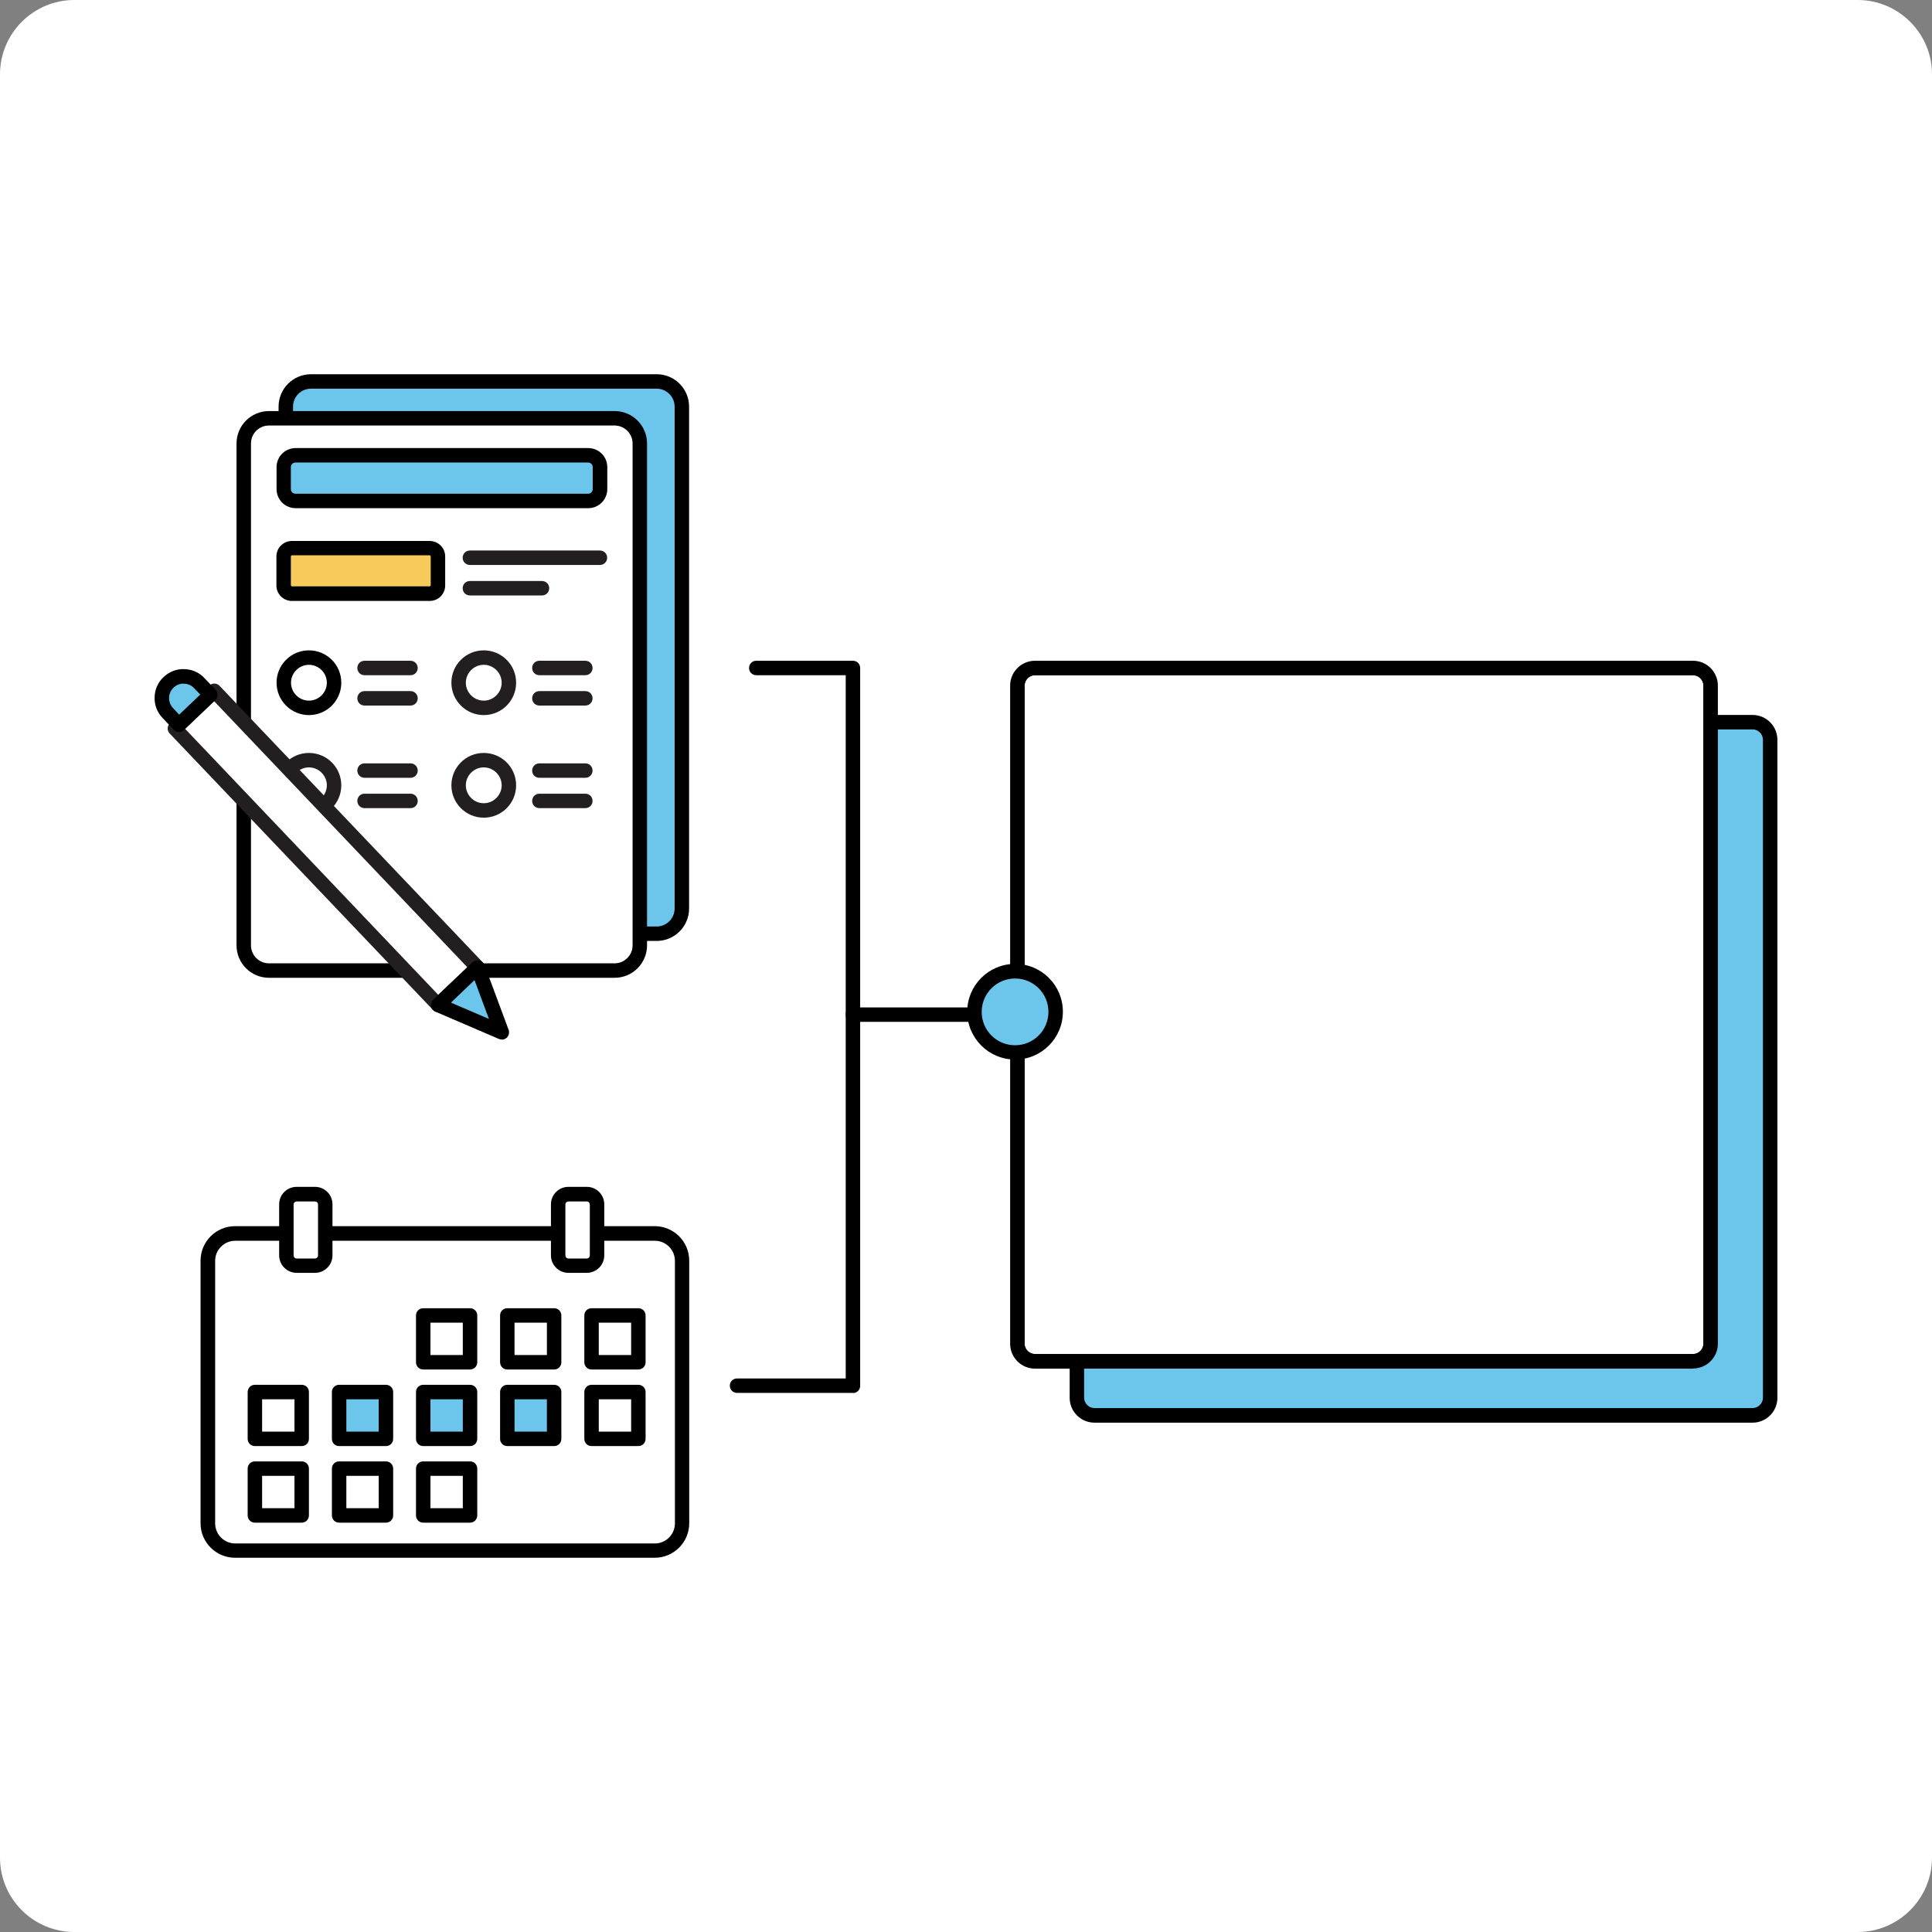<?xml version="1.0" encoding="UTF-8"?><svg id="Layer_3" xmlns="http://www.w3.org/2000/svg" xmlns:xlink="http://www.w3.org/1999/xlink" viewBox="0 0 133.71 133.71"><rect x="0" y="0" width="133.71" height="133.71" fill="#808080" stroke="none"/><defs><style>.cls-1{fill:#f6ca5b;}.cls-2{fill:#fff;}.cls-3{fill:#231f20;}.cls-4{fill:#6cc5eb;}.cls-5{clip-path:url(#clippath-3);}.cls-6{clip-path:url(#clippath-2);}</style><clipPath id="clippath-2"><rect class="cls-2" x="70.4" y="46.23" width="47.99" height="47.99" rx="1.22" ry="1.22"/></clipPath><clipPath id="clippath-3"><path class="cls-6" d="M117.17,94.72h-45.54c-.95,0-1.72-.77-1.72-1.72V47.45c0-.95,.77-1.72,1.72-1.72h45.54c.95,0,1.72,.77,1.72,1.72v45.54c0,.95-.77,1.72-1.72,1.72Zm-45.54-47.99c-.4,0-.72,.33-.72,.72v45.54c0,.4,.33,.72,.72,.72h45.54c.4,0,.72-.33,.72-.72V47.45c0-.4-.33-.72-.72-.72h-45.54Z"/></clipPath></defs><g><rect class="cls-2" x=".5" y=".5" width="132.71" height="132.71" rx="4.64" ry="4.64"/><path class="cls-2" d="M128.57,133.71H5.14C2.31,133.71,0,131.41,0,128.57V5.14C0,2.31,2.31,0,5.14,0h123.43c2.83,0,5.14,2.31,5.14,5.14v123.43c0,2.83-2.31,5.14-5.14,5.14ZM5.14,1C2.86,1,1,2.86,1,5.14v123.43c0,2.28,1.86,4.14,4.14,4.14h123.43c2.28,0,4.14-1.86,4.14-4.14V5.14c0-2.28-1.86-4.14-4.14-4.14H5.14Z"/></g><g><g><g><g><rect class="cls-4" x="19.78" y="26.4" width="27.42" height="38.22" rx="1.74" ry="1.74"/><path d="M45.45,65.12H21.52c-1.24,0-2.24-1.01-2.24-2.24V28.14c0-1.24,1.01-2.24,2.24-2.24h23.93c1.24,0,2.24,1.01,2.24,2.24V62.88c0,1.24-1.01,2.24-2.24,2.24ZM21.52,26.9c-.69,0-1.24,.56-1.24,1.24V62.88c0,.68,.56,1.24,1.24,1.24h23.93c.68,0,1.24-.56,1.24-1.24V28.14c0-.68-.56-1.24-1.24-1.24H21.52Z"/></g><g><rect class="cls-2" x="16.87" y="28.95" width="27.42" height="38.22" rx="1.74" ry="1.74"/><path d="M42.55,67.67H18.61c-1.24,0-2.24-1.01-2.24-2.24V30.69c0-1.24,1.01-2.24,2.24-2.24h23.93c1.24,0,2.24,1.01,2.24,2.24v34.74c0,1.24-1.01,2.24-2.24,2.24ZM18.61,29.45c-.69,0-1.24,.56-1.24,1.24v34.74c0,.68,.56,1.24,1.24,1.24h23.93c.68,0,1.24-.56,1.24-1.24V30.69c0-.68-.56-1.24-1.24-1.24H18.61Z"/></g></g><g><rect class="cls-4" x="19.64" y="31.52" width="21.89" height="3.16" rx=".82" ry=".82"/><path d="M40.7,35.17H20.46c-.73,0-1.32-.59-1.32-1.32v-1.52c0-.73,.59-1.32,1.32-1.32h20.25c.73,0,1.32,.59,1.32,1.32v1.52c0,.73-.59,1.32-1.32,1.32Zm-20.25-3.16c-.18,0-.32,.14-.32,.32v1.52c0,.18,.14,.32,.32,.32h20.25c.18,0,.32-.14,.32-.32v-1.52c0-.18-.14-.32-.32-.32H20.46Z"/></g><g><rect class="cls-1" x="19.64" y="37.94" width="10.68" height="3.16" rx=".57" ry=".57"/><path d="M29.74,41.59h-9.54c-.59,0-1.07-.48-1.07-1.07v-2.01c0-.59,.48-1.07,1.07-1.07h9.54c.59,0,1.07,.48,1.07,1.07v2.01c0,.59-.48,1.07-1.07,1.07Zm-9.54-3.16s-.07,.03-.07,.07v2.01s.03,.07,.07,.07h9.54s.07-.03,.07-.07v-2.01s-.03-.07-.07-.07h-9.54Z"/></g><path class="cls-3" d="M41.52,39.1h-9c-.28,0-.5-.22-.5-.5s.22-.5,.5-.5h9c.28,0,.5,.22,.5,.5s-.22,.5-.5,.5Z"/><path class="cls-3" d="M37.51,41.21h-4.99c-.28,0-.5-.22-.5-.5s.22-.5,.5-.5h4.99c.28,0,.5,.22,.5,.5s-.22,.5-.5,.5Z"/><g><path class="cls-3" d="M28.41,46.73h-3.18c-.28,0-.5-.22-.5-.5s.22-.5,.5-.5h3.18c.28,0,.5,.22,.5,.5s-.22,.5-.5,.5Z"/><path class="cls-3" d="M28.41,48.83h-3.18c-.28,0-.5-.22-.5-.5s.22-.5,.5-.5h3.18c.28,0,.5,.22,.5,.5s-.22,.5-.5,.5Z"/><g><rect class="cls-2" x="19.64" y="45.51" width="3.48" height="3.48" rx="1.74" ry="1.74"/><path d="M21.38,49.49c-1.23,0-2.24-1-2.24-2.24s1-2.24,2.24-2.24,2.24,1,2.24,2.24-1,2.24-2.24,2.24Zm0-3.48c-.68,0-1.24,.56-1.24,1.24s.56,1.24,1.24,1.24,1.24-.56,1.24-1.24-.56-1.24-1.24-1.24Z"/></g><path class="cls-3" d="M40.51,46.73h-3.18c-.28,0-.5-.22-.5-.5s.22-.5,.5-.5h3.18c.28,0,.5,.22,.5,.5s-.22,.5-.5,.5Z"/><path class="cls-3" d="M40.51,48.83h-3.18c-.28,0-.5-.22-.5-.5s.22-.5,.5-.5h3.18c.28,0,.5,.22,.5,.5s-.22,.5-.5,.5Z"/><g><rect class="cls-2" x="31.74" y="45.51" width="3.48" height="3.48" rx="1.74" ry="1.74"/><path class="cls-3" d="M33.48,49.49c-1.23,0-2.24-1-2.24-2.24s1-2.24,2.24-2.24,2.24,1,2.24,2.24-1,2.24-2.24,2.24Zm0-3.48c-.68,0-1.24,.56-1.24,1.24s.56,1.24,1.24,1.24,1.24-.56,1.24-1.24-.56-1.24-1.24-1.24Z"/></g></g><g><path class="cls-3" d="M28.41,53.83h-3.18c-.28,0-.5-.22-.5-.5s.22-.5,.5-.5h3.18c.28,0,.5,.22,.5,.5s-.22,.5-.5,.5Z"/><path class="cls-3" d="M28.41,55.93h-3.18c-.28,0-.5-.22-.5-.5s.22-.5,.5-.5h3.18c.28,0,.5,.22,.5,.5s-.22,.5-.5,.5Z"/><g><rect class="cls-2" x="19.64" y="52.61" width="3.48" height="3.48" rx="1.74" ry="1.74"/><path class="cls-3" d="M21.38,56.59c-1.23,0-2.24-1-2.24-2.24s1-2.24,2.24-2.24,2.24,1,2.24,2.24-1,2.24-2.24,2.24Zm0-3.48c-.68,0-1.24,.56-1.24,1.24s.56,1.24,1.24,1.24,1.24-.56,1.24-1.24-.56-1.24-1.24-1.24Z"/></g><path class="cls-3" d="M40.51,53.83h-3.18c-.28,0-.5-.22-.5-.5s.22-.5,.5-.5h3.18c.28,0,.5,.22,.5,.5s-.22,.5-.5,.5Z"/><path class="cls-3" d="M40.51,55.93h-3.18c-.28,0-.5-.22-.5-.5s.22-.5,.5-.5h3.18c.28,0,.5,.22,.5,.5s-.22,.5-.5,.5Z"/><g><rect class="cls-2" x="31.74" y="52.61" width="3.48" height="3.48" rx="1.74" ry="1.74"/><path class="cls-3" d="M33.48,56.59c-1.23,0-2.24-1-2.24-2.24s1-2.24,2.24-2.24,2.24,1,2.24,2.24-1,2.24-2.24,2.24Zm0-3.48c-.68,0-1.24,.56-1.24,1.24s.56,1.24,1.24,1.24,1.24-.56,1.24-1.24-.56-1.24-1.24-1.24Z"/></g></g><g><g><rect class="cls-2" x="20.69" y="45.48" width="3.77" height="26.41" transform="translate(-34.24 31.74) rotate(-43.59)"/><path class="cls-3" d="M30.32,70.05h-.01c-.13,0-.26-.06-.35-.16L11.74,50.76c-.19-.2-.18-.52,.02-.71l2.73-2.6c.1-.09,.22-.16,.36-.14,.13,0,.26,.06,.35,.16l18.21,19.13c.19,.2,.18,.52-.02,.71l-2.73,2.6c-.09,.09-.22,.14-.34,.14ZM12.81,50.44l17.52,18.41,2.01-1.91L14.82,48.53l-2.01,1.91Z"/></g><g><polygon class="cls-4" points="30.32 69.55 34.72 71.44 33.05 66.95 30.32 69.55"/><path d="M34.72,71.94c-.07,0-.13-.01-.2-.04l-4.4-1.89c-.15-.07-.27-.21-.29-.37-.03-.17,.03-.33,.15-.45l2.73-2.6c.12-.12,.29-.16,.46-.12,.16,.04,.3,.16,.36,.31l1.67,4.49c.07,.19,.02,.4-.12,.54-.09,.09-.22,.14-.34,.14Zm-3.51-2.55l2.63,1.13-1-2.69-1.63,1.56Z"/></g><g><path class="cls-4" d="M12.57,46.86h0c.83,0,1.51,.68,1.51,1.51v1.11h-3.01v-1.11c0-.83,.68-1.51,1.51-1.51Z" transform="translate(-29.75 21.94) rotate(-43.59)"/><path d="M12.38,50.66h-.01c-.13,0-.26-.06-.35-.16l-.77-.81c-.37-.39-.57-.9-.55-1.43,.01-.54,.23-1.04,.62-1.4,.39-.37,.91-.58,1.43-.55,.54,.01,1.04,.23,1.4,.62l.77,.81c.09,.1,.14,.22,.14,.36,0,.13-.06,.26-.16,.35l-2.18,2.08c-.09,.09-.22,.14-.34,.14Zm.32-3.35c-.26,0-.5,.1-.69,.28-.19,.19-.31,.44-.31,.7,0,.27,.09,.52,.28,.72l.42,.45,1.46-1.39-.42-.44c-.19-.2-.44-.31-.71-.31,0,0-.02,0-.03,0Z"/></g></g></g><g><rect class="cls-4" x="74.53" y="49.97" width="47.99" height="47.99" rx="1.22" ry="1.22"/><path d="M121.29,98.46h-45.54c-.95,0-1.72-.77-1.72-1.72V51.2c0-.95,.77-1.72,1.72-1.72h45.54c.95,0,1.72,.77,1.72,1.72v45.54c0,.95-.77,1.72-1.72,1.72Zm-45.54-47.99c-.4,0-.72,.33-.72,.72v45.54c0,.4,.33,.72,.72,.72h45.54c.4,0,.72-.33,.72-.72V51.2c0-.4-.33-.72-.72-.72h-45.54Z"/></g><g><g><rect class="cls-2" x="14.39" y="85.37" width="32.81" height="21.94" rx="1.89" ry="1.89"/><path d="M45.32,107.81H16.27c-1.32,0-2.39-1.07-2.39-2.39v-18.17c0-1.32,1.07-2.39,2.39-2.39h29.04c1.32,0,2.39,1.07,2.39,2.39v18.17c0,1.32-1.07,2.39-2.39,2.39Zm-29.04-21.94c-.76,0-1.39,.62-1.39,1.39v18.17c0,.76,.62,1.39,1.39,1.39h29.04c.76,0,1.39-.62,1.39-1.39v-18.17c0-.76-.62-1.39-1.39-1.39H16.27Z"/></g><g><rect class="cls-2" x="19.81" y="82.65" width="2.69" height="4.94" rx=".71" ry=".71"/><path d="M21.8,88.09h-1.27c-.67,0-1.21-.54-1.21-1.21v-3.53c0-.67,.54-1.21,1.21-1.21h1.27c.67,0,1.21,.54,1.21,1.21v3.53c0,.67-.54,1.21-1.21,1.21Zm-1.27-4.94c-.11,0-.21,.09-.21,.21v3.53c0,.11,.09,.21,.21,.21h1.27c.11,0,.21-.09,.21-.21v-3.53c0-.11-.09-.21-.21-.21h-1.27Z"/></g><g><rect class="cls-2" x="38.63" y="82.65" width="2.69" height="4.94" rx=".71" ry=".71"/><path d="M40.61,88.09h-1.27c-.67,0-1.21-.54-1.21-1.21v-3.53c0-.67,.54-1.21,1.21-1.21h1.27c.67,0,1.21,.54,1.21,1.21v3.53c0,.67-.54,1.21-1.21,1.21Zm-1.27-4.94c-.11,0-.21,.09-.21,.21v3.53c0,.11,.09,.21,.21,.21h1.27c.11,0,.21-.09,.21-.21v-3.53c0-.11-.09-.21-.21-.21h-1.27Z"/></g><g><rect class="cls-2" x="29.29" y="91.04" width="3.24" height="3.24"/><path d="M32.53,94.78h-3.24c-.28,0-.5-.22-.5-.5v-3.24c0-.28,.22-.5,.5-.5h3.24c.28,0,.5,.22,.5,.5v3.24c0,.28-.22,.5-.5,.5Zm-2.74-1h2.24v-2.24h-2.24v2.24Z"/></g><g><rect class="cls-2" x="35.11" y="91.04" width="3.24" height="3.24"/><path d="M38.35,94.78h-3.24c-.28,0-.5-.22-.5-.5v-3.24c0-.28,.22-.5,.5-.5h3.24c.28,0,.5,.22,.5,.5v3.24c0,.28-.22,.5-.5,.5Zm-2.74-1h2.24v-2.24h-2.24v2.24Z"/></g><g><rect class="cls-2" x="40.94" y="91.04" width="3.24" height="3.24"/><path d="M44.18,94.78h-3.24c-.28,0-.5-.22-.5-.5v-3.24c0-.28,.22-.5,.5-.5h3.24c.28,0,.5,.22,.5,.5v3.24c0,.28-.22,.5-.5,.5Zm-2.74-1h2.24v-2.24h-2.24v2.24Z"/></g><g><rect class="cls-2" x="17.64" y="96.34" width="3.24" height="3.24"/><path d="M20.88,100.08h-3.24c-.28,0-.5-.22-.5-.5v-3.24c0-.28,.22-.5,.5-.5h3.24c.28,0,.5,.22,.5,.5v3.24c0,.28-.22,.5-.5,.5Zm-2.74-1h2.24v-2.24h-2.24v2.24Z"/></g><g><rect class="cls-4" x="23.47" y="96.34" width="3.24" height="3.24"/><path d="M26.71,100.08h-3.24c-.28,0-.5-.22-.5-.5v-3.24c0-.28,.22-.5,.5-.5h3.24c.28,0,.5,.22,.5,.5v3.24c0,.28-.22,.5-.5,.5Zm-2.74-1h2.24v-2.24h-2.24v2.24Z"/></g><g><rect class="cls-4" x="29.29" y="96.34" width="3.24" height="3.24"/><path d="M32.53,100.08h-3.24c-.28,0-.5-.22-.5-.5v-3.24c0-.28,.22-.5,.5-.5h3.24c.28,0,.5,.22,.5,.5v3.24c0,.28-.22,.5-.5,.5Zm-2.74-1h2.24v-2.24h-2.24v2.24Z"/></g><g><rect class="cls-4" x="35.11" y="96.34" width="3.24" height="3.24"/><path d="M38.35,100.08h-3.24c-.28,0-.5-.22-.5-.5v-3.24c0-.28,.22-.5,.5-.5h3.24c.28,0,.5,.22,.5,.5v3.24c0,.28-.22,.5-.5,.5Zm-2.74-1h2.24v-2.24h-2.24v2.24Z"/></g><g><rect class="cls-2" x="40.94" y="96.34" width="3.24" height="3.24"/><path d="M44.18,100.08h-3.24c-.28,0-.5-.22-.5-.5v-3.24c0-.28,.22-.5,.5-.5h3.24c.28,0,.5,.22,.5,.5v3.24c0,.28-.22,.5-.5,.5Zm-2.74-1h2.24v-2.24h-2.24v2.24Z"/></g><g><rect class="cls-2" x="17.64" y="101.64" width="3.24" height="3.24"/><path d="M20.88,105.38h-3.24c-.28,0-.5-.22-.5-.5v-3.24c0-.28,.22-.5,.5-.5h3.24c.28,0,.5,.22,.5,.5v3.24c0,.28-.22,.5-.5,.5Zm-2.74-1h2.24v-2.24h-2.24v2.24Z"/></g><g><rect class="cls-2" x="23.47" y="101.64" width="3.24" height="3.24"/><path d="M26.71,105.38h-3.24c-.28,0-.5-.22-.5-.5v-3.24c0-.28,.22-.5,.5-.5h3.24c.28,0,.5,.22,.5,.5v3.24c0,.28-.22,.5-.5,.5Zm-2.74-1h2.24v-2.24h-2.24v2.24Z"/></g><g><rect class="cls-2" x="29.29" y="101.64" width="3.24" height="3.24"/><path d="M32.53,105.38h-3.24c-.28,0-.5-.22-.5-.5v-3.24c0-.28,.22-.5,.5-.5h3.24c.28,0,.5,.22,.5,.5v3.24c0,.28-.22,.5-.5,.5Zm-2.74-1h2.24v-2.24h-2.24v2.24Z"/></g></g><g><rect class="cls-2" x="70.4" y="46.23" width="47.99" height="47.99" rx="1.22" ry="1.22"/><path d="M117.17,94.72h-45.54c-.95,0-1.72-.77-1.72-1.72V47.45c0-.95,.77-1.72,1.72-1.72h45.54c.95,0,1.72,.77,1.72,1.72v45.54c0,.95-.77,1.72-1.72,1.72Zm-45.54-47.99c-.4,0-.72,.33-.72,.72v45.54c0,.4,.33,.72,.72,.72h45.54c.4,0,.72-.33,.72-.72V47.45c0-.4-.33-.72-.72-.72h-45.54Z"/><g class="cls-5"><g><g><g><circle class="cls-2" cx="88.31" cy="52.35" r="2.36"/><path d="M88.31,55.2c-1.57,0-2.86-1.28-2.86-2.86s1.28-2.86,2.86-2.86,2.86,1.28,2.86,2.86-1.28,2.86-2.86,2.86Zm0-4.71c-1.02,0-1.86,.83-1.86,1.86s.83,1.86,1.86,1.86,1.86-.83,1.86-1.86-.83-1.86-1.86-1.86Z"/></g><g><path class="cls-2" d="M88.31,56.6h0c2.13,0,3.87,1.73,3.87,3.87v1.73h-7.73v-1.73c0-2.13,1.73-3.87,3.87-3.87Z"/><path d="M92.18,62.69h-7.73c-.28,0-.5-.22-.5-.5v-1.73c0-2.41,1.96-4.37,4.36-4.37s4.37,1.96,4.37,4.37v1.73c0,.28-.22,.5-.5,.5Zm-7.23-1h6.73v-1.23c0-1.86-1.51-3.37-3.37-3.37s-3.36,1.51-3.36,3.37v1.23Z"/></g></g><g><g><circle class="cls-2" cx="98.39" cy="52.35" r="2.36"/><path d="M98.39,55.2c-1.57,0-2.86-1.28-2.86-2.86s1.28-2.86,2.86-2.86,2.86,1.28,2.86,2.86-1.28,2.86-2.86,2.86Zm0-4.71c-1.02,0-1.86,.83-1.86,1.86s.83,1.86,1.86,1.86,1.86-.83,1.86-1.86-.83-1.86-1.86-1.86Z"/></g><g><path class="cls-2" d="M98.39,56.6h0c2.13,0,3.87,1.73,3.87,3.87v1.73h-7.73v-1.73c0-2.13,1.73-3.87,3.87-3.87Z"/><path d="M102.25,62.69h-7.73c-.28,0-.5-.22-.5-.5v-1.73c0-2.41,1.96-4.37,4.36-4.37s4.37,1.96,4.37,4.37v1.73c0,.28-.22,.5-.5,.5Zm-7.23-1h6.73v-1.23c0-1.86-1.51-3.37-3.37-3.37s-3.36,1.51-3.36,3.37v1.23Z"/></g></g><g><g><circle class="cls-2" cx="108.46" cy="52.35" r="2.36"/><path d="M108.46,55.2c-1.57,0-2.86-1.28-2.86-2.86s1.28-2.86,2.86-2.86,2.86,1.28,2.86,2.86-1.28,2.86-2.86,2.86Zm0-4.71c-1.02,0-1.86,.83-1.86,1.86s.83,1.86,1.86,1.86,1.86-.83,1.86-1.86-.83-1.86-1.86-1.86Z"/></g><g><path class="cls-2" d="M108.46,56.6h0c2.13,0,3.87,1.73,3.87,3.87v1.73h-7.73v-1.73c0-2.13,1.73-3.87,3.87-3.87Z"/><path d="M112.33,62.69h-7.73c-.28,0-.5-.22-.5-.5v-1.73c0-2.41,1.96-4.37,4.36-4.37s4.37,1.96,4.37,4.37v1.73c0,.28-.22,.5-.5,.5Zm-7.23-1h6.73v-1.23c0-1.86-1.51-3.37-3.37-3.37s-3.36,1.51-3.36,3.37v1.23Z"/></g></g><g><g><circle class="cls-2" cx="118.54" cy="52.35" r="2.36"/><path d="M118.54,55.2c-1.57,0-2.86-1.28-2.86-2.86s1.28-2.86,2.86-2.86,2.86,1.28,2.86,2.86-1.28,2.86-2.86,2.86Zm0-4.71c-1.02,0-1.86,.83-1.86,1.86s.83,1.86,1.86,1.86,1.86-.83,1.86-1.86-.83-1.86-1.86-1.86Z"/></g><g><path class="cls-2" d="M118.54,56.6h0c2.13,0,3.87,1.73,3.87,3.87v1.73h-7.73v-1.73c0-2.13,1.73-3.87,3.87-3.87Z"/><path d="M122.4,62.69h-7.73c-.28,0-.5-.22-.5-.5v-1.73c0-2.41,1.96-4.37,4.36-4.37s4.37,1.96,4.37,4.37v1.73c0,.28-.22,.5-.5,.5Zm-7.23-1h6.73v-1.23c0-1.86-1.51-3.37-3.37-3.37s-3.36,1.51-3.36,3.37v1.23Z"/></g></g><g><g><circle class="cls-2" cx="78.25" cy="52.35" r="2.36"/><path d="M78.25,55.2c-1.57,0-2.86-1.28-2.86-2.86s1.28-2.86,2.86-2.86,2.86,1.28,2.86,2.86-1.28,2.86-2.86,2.86Zm0-4.71c-1.02,0-1.86,.83-1.86,1.86s.83,1.86,1.86,1.86,1.86-.83,1.86-1.86-.83-1.86-1.86-1.86Z"/></g><g><path class="cls-2" d="M78.25,56.6h0c2.13,0,3.87,1.73,3.87,3.87v1.73h-7.73v-1.73c0-2.13,1.73-3.87,3.87-3.87Z"/><path d="M82.12,62.69h-7.73c-.28,0-.5-.22-.5-.5v-1.73c0-2.41,1.96-4.37,4.37-4.37s4.36,1.96,4.36,4.37v1.73c0,.28-.22,.5-.5,.5Zm-7.23-1h6.73v-1.23c0-1.86-1.51-3.37-3.36-3.37s-3.37,1.51-3.37,3.37v1.23Z"/></g></g></g><g><g><g><circle class="cls-2" cx="93.15" cy="67.32" r="2.36"/><path d="M93.15,70.18c-1.57,0-2.86-1.28-2.86-2.86s1.28-2.86,2.86-2.86,2.86,1.28,2.86,2.86-1.28,2.86-2.86,2.86Zm0-4.71c-1.02,0-1.86,.83-1.86,1.86s.83,1.86,1.86,1.86,1.86-.83,1.86-1.86-.83-1.86-1.86-1.86Z"/></g><g><path class="cls-2" d="M93.15,71.57h0c2.13,0,3.87,1.73,3.87,3.87v1.73h-7.73v-1.73c0-2.13,1.73-3.87,3.87-3.87Z"/><path d="M97.01,77.66h-7.73c-.28,0-.5-.22-.5-.5v-1.73c0-2.41,1.96-4.36,4.37-4.36s4.36,1.96,4.36,4.36v1.73c0,.28-.22,.5-.5,.5Zm-7.23-1h6.73v-1.23c0-1.86-1.51-3.36-3.36-3.36s-3.37,1.51-3.37,3.36v1.23Z"/></g></g><g><g><circle class="cls-2" cx="103.22" cy="67.32" r="2.36"/><path d="M103.22,70.18c-1.57,0-2.86-1.28-2.86-2.86s1.28-2.86,2.86-2.86,2.86,1.28,2.86,2.86-1.28,2.86-2.86,2.86Zm0-4.71c-1.02,0-1.86,.83-1.86,1.86s.83,1.86,1.86,1.86,1.86-.83,1.86-1.86-.83-1.86-1.86-1.86Z"/></g><g><path class="cls-2" d="M103.22,71.57h0c2.13,0,3.87,1.73,3.87,3.87v1.73h-7.73v-1.73c0-2.13,1.73-3.87,3.87-3.87Z"/><path d="M107.09,77.66h-7.73c-.28,0-.5-.22-.5-.5v-1.73c0-2.41,1.96-4.36,4.37-4.36s4.36,1.96,4.36,4.36v1.73c0,.28-.22,.5-.5,.5Zm-7.23-1h6.73v-1.23c0-1.86-1.51-3.36-3.36-3.36s-3.37,1.51-3.37,3.36v1.23Z"/></g></g><g><g><circle class="cls-2" cx="113.29" cy="67.32" r="2.36"/><path d="M113.3,70.18c-1.57,0-2.86-1.28-2.86-2.86s1.28-2.86,2.86-2.86,2.86,1.28,2.86,2.86-1.28,2.86-2.86,2.86Zm0-4.71c-1.02,0-1.86,.83-1.86,1.86s.83,1.86,1.86,1.86,1.86-.83,1.86-1.86-.83-1.86-1.86-1.86Z"/></g><g><path class="cls-2" d="M113.29,71.57h0c2.13,0,3.87,1.73,3.87,3.87v1.73h-7.73v-1.73c0-2.13,1.73-3.87,3.87-3.87Z"/><path d="M117.16,77.66h-7.73c-.28,0-.5-.22-.5-.5v-1.73c0-2.41,1.96-4.36,4.37-4.36s4.36,1.96,4.36,4.36v1.73c0,.28-.22,.5-.5,.5Zm-7.23-1h6.73v-1.23c0-1.86-1.51-3.36-3.36-3.36s-3.37,1.51-3.37,3.36v1.23Z"/></g></g><g><g><circle class="cls-2" cx="123.37" cy="67.32" r="2.36"/><path d="M123.37,70.18c-1.57,0-2.86-1.28-2.86-2.86s1.28-2.86,2.86-2.86,2.86,1.28,2.86,2.86-1.28,2.86-2.86,2.86Zm0-4.71c-1.02,0-1.86,.83-1.86,1.86s.83,1.86,1.86,1.86,1.86-.83,1.86-1.86-.83-1.86-1.86-1.86Z"/></g><g><path class="cls-2" d="M123.37,71.57h0c2.13,0,3.87,1.73,3.87,3.87v1.73h-7.73v-1.73c0-2.13,1.73-3.87,3.87-3.87Z"/><path d="M127.23,77.66h-7.73c-.28,0-.5-.22-.5-.5v-1.73c0-2.41,1.96-4.36,4.36-4.36s4.37,1.96,4.37,4.36v1.73c0,.28-.22,.5-.5,.5Zm-7.23-1h6.73v-1.23c0-1.86-1.51-3.36-3.37-3.36s-3.36,1.51-3.36,3.36v1.23Z"/></g></g><g><g><circle class="cls-2" cx="83.09" cy="67.32" r="2.36"/><path d="M83.09,70.18c-1.57,0-2.86-1.28-2.86-2.86s1.28-2.86,2.86-2.86,2.86,1.28,2.86,2.86-1.28,2.86-2.86,2.86Zm0-4.71c-1.02,0-1.86,.83-1.86,1.86s.83,1.86,1.86,1.86,1.86-.83,1.86-1.86-.83-1.86-1.86-1.86Z"/></g><g><path class="cls-2" d="M83.09,71.57h0c2.13,0,3.87,1.73,3.87,3.87v1.73h-7.73v-1.73c0-2.13,1.73-3.87,3.87-3.87Z"/><path d="M86.95,77.66h-7.73c-.28,0-.5-.22-.5-.5v-1.73c0-2.41,1.96-4.36,4.37-4.36s4.37,1.96,4.37,4.36v1.73c0,.28-.22,.5-.5,.5Zm-7.23-1h6.73v-1.23c0-1.86-1.51-3.36-3.37-3.36s-3.37,1.51-3.37,3.36v1.23Z"/></g></g></g><g><g><g><circle class="cls-2" cx="88.31" cy="81.63" r="2.36"/><path d="M88.31,84.48c-1.57,0-2.86-1.28-2.86-2.86s1.28-2.86,2.86-2.86,2.86,1.28,2.86,2.86-1.28,2.86-2.86,2.86Zm0-4.71c-1.02,0-1.86,.83-1.86,1.86s.83,1.86,1.86,1.86,1.86-.83,1.86-1.86-.83-1.86-1.86-1.86Z"/></g><g><path class="cls-2" d="M88.31,85.88h0c2.13,0,3.87,1.73,3.87,3.87v1.73h-7.73v-1.73c0-2.13,1.73-3.87,3.87-3.87Z"/><path d="M92.17,91.97h-7.73c-.28,0-.5-.22-.5-.5v-1.73c0-2.41,1.96-4.36,4.37-4.36s4.36,1.96,4.36,4.36v1.73c0,.28-.22,.5-.5,.5Zm-7.23-1h6.73v-1.23c0-1.86-1.51-3.36-3.36-3.36s-3.37,1.51-3.37,3.36v1.23Z"/></g></g><g><g><circle class="cls-2" cx="98.38" cy="81.63" r="2.36"/><path d="M98.38,84.48c-1.57,0-2.86-1.28-2.86-2.86s1.28-2.86,2.86-2.86,2.86,1.28,2.86,2.86-1.28,2.86-2.86,2.86Zm0-4.71c-1.02,0-1.86,.83-1.86,1.86s.83,1.86,1.86,1.86,1.86-.83,1.86-1.86-.83-1.86-1.86-1.86Z"/></g><g><path class="cls-2" d="M98.38,85.88h0c2.13,0,3.87,1.73,3.87,3.87v1.73h-7.73v-1.73c0-2.13,1.73-3.87,3.87-3.87Z"/><path d="M102.25,91.97h-7.73c-.28,0-.5-.22-.5-.5v-1.73c0-2.41,1.96-4.36,4.37-4.36s4.36,1.96,4.36,4.36v1.73c0,.28-.22,.5-.5,.5Zm-7.23-1h6.73v-1.23c0-1.86-1.51-3.36-3.36-3.36s-3.37,1.51-3.37,3.36v1.23Z"/></g></g><g><g><circle class="cls-2" cx="108.46" cy="81.63" r="2.36"/><path d="M108.46,84.48c-1.57,0-2.86-1.28-2.86-2.86s1.28-2.86,2.86-2.86,2.86,1.28,2.86,2.86-1.28,2.86-2.86,2.86Zm0-4.71c-1.02,0-1.86,.83-1.86,1.86s.83,1.86,1.86,1.86,1.86-.83,1.86-1.86-.83-1.86-1.86-1.86Z"/></g><g><path class="cls-2" d="M108.46,85.88h0c2.13,0,3.87,1.73,3.87,3.87v1.73h-7.73v-1.73c0-2.13,1.73-3.87,3.87-3.87Z"/><path d="M112.32,91.97h-7.73c-.28,0-.5-.22-.5-.5v-1.73c0-2.41,1.96-4.36,4.37-4.36s4.36,1.96,4.36,4.36v1.73c0,.28-.22,.5-.5,.5Zm-7.23-1h6.73v-1.23c0-1.86-1.51-3.36-3.36-3.36s-3.37,1.51-3.37,3.36v1.23Z"/></g></g><g><g><circle class="cls-2" cx="118.53" cy="81.63" r="2.36"/><path d="M118.53,84.48c-1.57,0-2.86-1.28-2.86-2.86s1.28-2.86,2.86-2.86,2.86,1.28,2.86,2.86-1.28,2.86-2.86,2.86Zm0-4.71c-1.02,0-1.86,.83-1.86,1.86s.83,1.86,1.86,1.86,1.86-.83,1.86-1.86-.83-1.86-1.86-1.86Z"/></g><g><path class="cls-2" d="M118.53,85.88h0c2.13,0,3.87,1.73,3.87,3.87v1.73h-7.73v-1.73c0-2.13,1.73-3.87,3.87-3.87Z"/><path d="M122.4,91.97h-7.73c-.28,0-.5-.22-.5-.5v-1.73c0-2.41,1.96-4.36,4.37-4.36s4.36,1.96,4.36,4.36v1.73c0,.28-.22,.5-.5,.5Zm-7.23-1h6.73v-1.23c0-1.86-1.51-3.36-3.36-3.36s-3.37,1.51-3.37,3.36v1.23Z"/></g></g><g><g><circle class="cls-2" cx="78.25" cy="81.63" r="2.36"/><path d="M78.25,84.48c-1.57,0-2.86-1.28-2.86-2.86s1.28-2.86,2.86-2.86,2.86,1.28,2.86,2.86-1.28,2.86-2.86,2.86Zm0-4.71c-1.02,0-1.86,.83-1.86,1.86s.83,1.86,1.86,1.86,1.86-.83,1.86-1.86-.83-1.86-1.86-1.86Z"/></g><g><path class="cls-2" d="M78.25,85.88h0c2.13,0,3.87,1.73,3.87,3.87v1.73h-7.73v-1.73c0-2.13,1.73-3.87,3.87-3.87Z"/><path d="M82.11,91.97h-7.73c-.28,0-.5-.22-.5-.5v-1.73c0-2.41,1.96-4.36,4.36-4.36s4.37,1.96,4.37,4.36v1.73c0,.28-.22,.5-.5,.5Zm-7.23-1h6.73v-1.23c0-1.86-1.51-3.36-3.37-3.36s-3.36,1.51-3.36,3.36v1.23Z"/></g></g></g></g></g><path d="M59.03,96.4h-8.02c-.28,0-.5-.22-.5-.5s.22-.5,.5-.5h7.52V46.73h-6.19c-.28,0-.5-.22-.5-.5s.22-.5,.5-.5h6.69c.28,0,.5,.22,.5,.5v49.68c0,.28-.22,.5-.5,.5Z"/><path d="M70.04,70.72h-11.01c-.28,0-.5-.22-.5-.5s.22-.5,.5-.5h11.01c.28,0,.5,.22,.5,.5s-.22,.5-.5,.5Z"/><g><circle class="cls-4" cx="70.25" cy="70.02" r="2.81"/><path d="M70.25,73.33c-1.82,0-3.31-1.48-3.31-3.31s1.48-3.31,3.31-3.31,3.31,1.48,3.31,3.31-1.48,3.31-3.31,3.31Zm0-5.61c-1.27,0-2.31,1.03-2.31,2.31s1.03,2.31,2.31,2.31,2.31-1.03,2.31-2.31-1.03-2.31-2.31-2.31Z"/></g></g></svg>